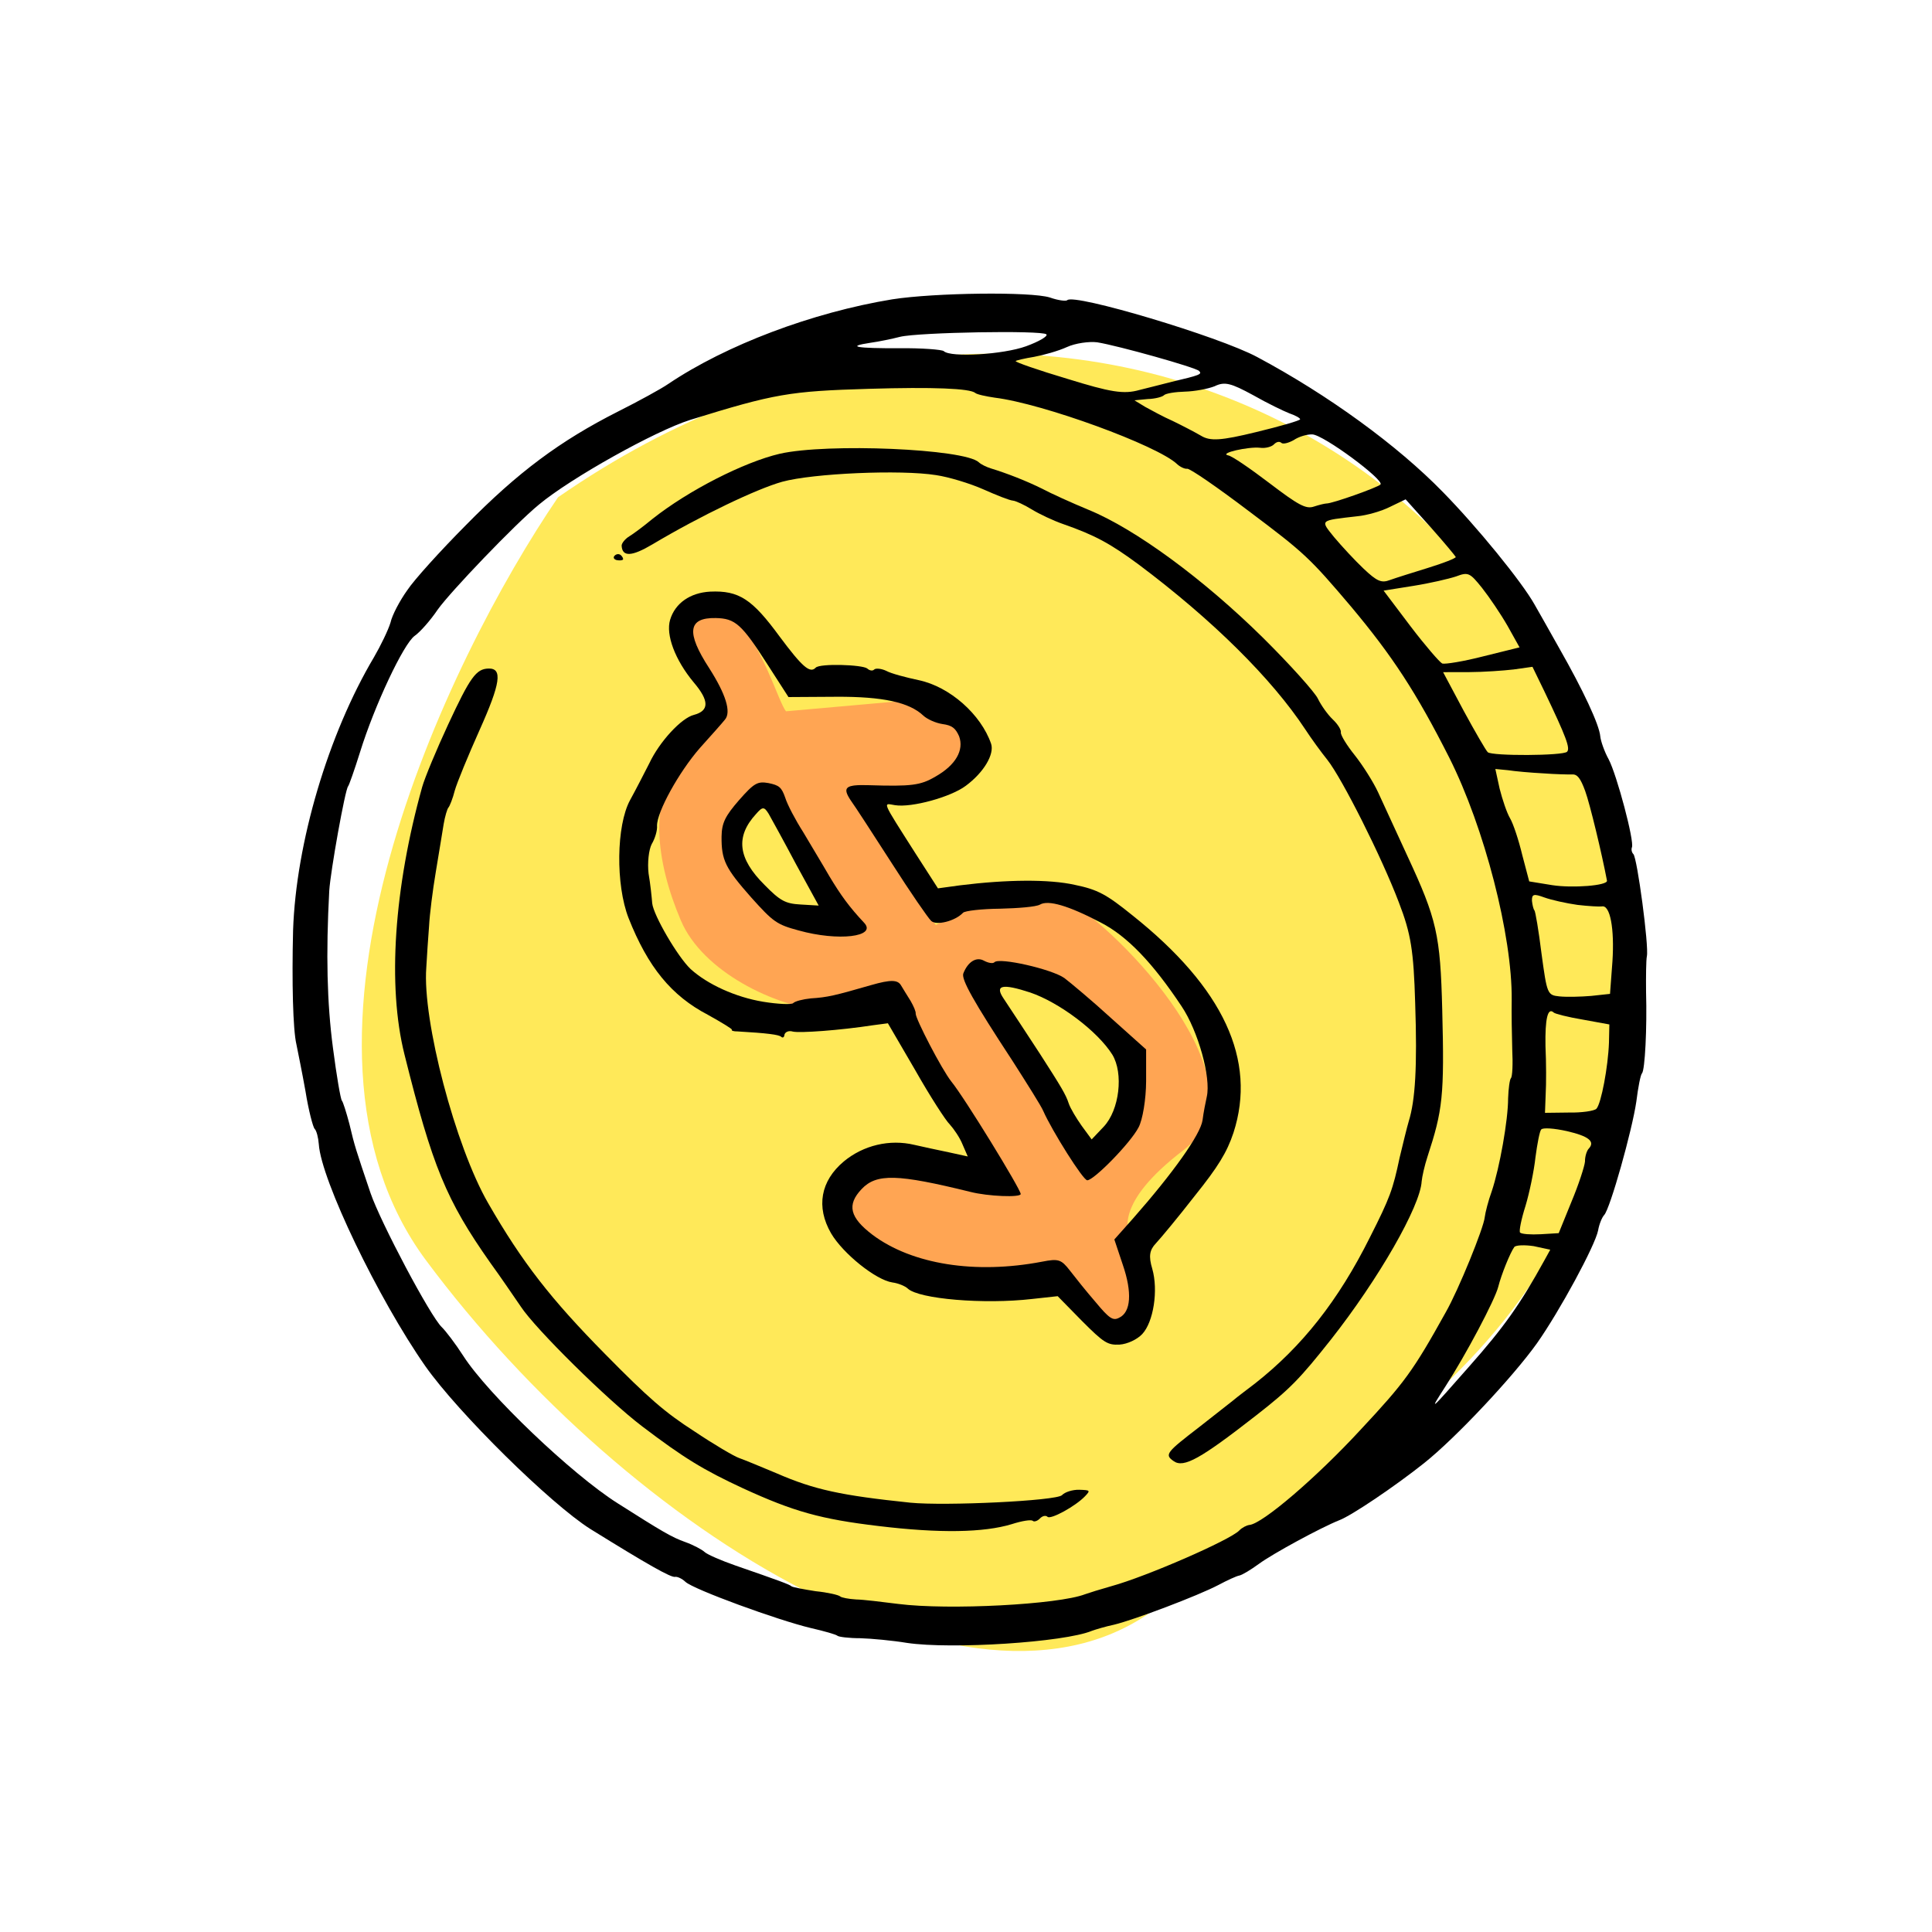<svg xmlns="http://www.w3.org/2000/svg" width="79" height="79" viewBox="0 0 79 79" fill="none">
  <g clip-path="url(#clip0_499_13143)">
    <path d="M17.417 51.532C10.795 42.621 18.259 27.02 22.819 20.333C41.81 7.167 63.332 17.784 65.856 35.961C68.38 54.138 55.012 59.28 47.62 65.485C40.227 71.691 25.695 62.669 17.417 51.532Z" fill="#FFE959"/>
    <path d="M16.649 24.14C16.346 24.564 16.035 25.152 15.968 25.457C15.876 25.762 15.567 26.401 15.291 26.875C13.426 30.015 12.105 34.453 11.984 38.041C11.932 40.15 11.977 42.105 12.121 42.707C12.18 43.008 12.357 43.862 12.493 44.629C12.617 45.408 12.801 46.098 12.866 46.159C12.944 46.233 13.016 46.521 13.036 46.786C13.13 48.248 15.469 53.111 17.393 55.864C18.737 57.774 22.507 61.49 24.14 62.521C26.467 63.964 27.443 64.52 27.606 64.478C27.694 64.463 27.886 64.547 28.028 64.682C28.353 64.99 31.811 66.252 33.158 66.572C33.705 66.697 34.189 66.836 34.24 66.885C34.292 66.934 34.711 66.987 35.178 66.987C35.633 67.001 36.493 67.08 37.089 67.179C38.902 67.449 43.514 67.155 44.648 66.685C44.798 66.63 45.211 66.506 45.55 66.435C46.377 66.237 48.986 65.249 49.819 64.812C50.167 64.626 50.566 64.44 50.679 64.424C50.804 64.396 51.151 64.185 51.473 63.95C52.041 63.531 54.017 62.459 54.765 62.162C55.265 61.973 57.035 60.78 58.231 59.828C59.526 58.798 61.864 56.303 62.846 54.928C63.779 53.604 65.228 50.929 65.348 50.308C65.391 50.054 65.509 49.774 65.595 49.683C65.84 49.425 66.742 46.208 66.91 45.043C66.981 44.473 67.08 43.953 67.141 43.889C67.263 43.759 67.351 42.028 67.308 40.565C67.302 39.921 67.308 39.265 67.341 39.1C67.43 38.694 66.945 35.071 66.789 34.924C66.724 34.862 66.695 34.737 66.73 34.647C66.837 34.405 66.113 31.684 65.779 31.049C65.606 30.738 65.454 30.3 65.436 30.111C65.396 29.633 64.736 28.223 63.765 26.518C63.365 25.797 62.899 24.988 62.753 24.727C62.233 23.793 60.374 21.518 58.994 20.114C57.146 18.217 54.321 16.156 51.41 14.601C49.845 13.757 43.911 11.989 43.641 12.274C43.592 12.325 43.263 12.283 42.931 12.165C42.154 11.92 38.217 11.969 36.483 12.24C33.217 12.777 29.696 14.103 27.32 15.703C27.035 15.9 26.116 16.403 25.27 16.828C22.907 18.024 21.177 19.305 19.045 21.479C18.015 22.515 16.927 23.716 16.649 24.14ZM22.037 20.633C23.331 19.553 26.783 17.623 28.221 17.17C31.674 16.098 32.289 15.994 35.531 15.899C38.166 15.82 39.658 15.883 39.878 16.067C39.943 16.128 40.311 16.207 40.679 16.261C42.642 16.502 47.325 18.213 48.13 18.976C48.26 19.098 48.452 19.182 48.54 19.167C48.64 19.139 49.787 19.931 51.091 20.92C53.35 22.617 53.557 22.814 55.244 24.803C56.932 26.818 57.91 28.308 59.264 30.987C60.698 33.841 61.838 38.255 61.814 40.881C61.804 41.411 61.819 42.332 61.836 42.912C61.866 43.505 61.843 44.023 61.782 44.087C61.733 44.139 61.681 44.506 61.667 44.911C61.668 45.794 61.322 47.747 60.997 48.714C60.857 49.096 60.732 49.592 60.712 49.769C60.674 50.199 59.639 52.749 59.11 53.672C57.78 56.066 57.428 56.541 55.641 58.455C53.843 60.406 51.614 62.318 51.085 62.356C50.972 62.372 50.785 62.465 50.675 62.581C50.308 62.969 46.868 64.47 45.441 64.86C45.002 64.984 44.515 65.135 44.365 65.19C43.279 65.609 38.792 65.848 36.727 65.585C36.068 65.501 35.295 65.407 35.005 65.402C34.701 65.384 34.409 65.328 34.357 65.279C34.292 65.218 33.848 65.115 33.354 65.065C32.859 64.989 32.402 64.9 32.363 64.863C32.285 64.789 31.864 64.635 30.066 64.012C29.492 63.812 28.917 63.562 28.813 63.463C28.709 63.365 28.35 63.172 28.018 63.054C27.483 62.866 27.072 62.624 25.258 61.471C23.393 60.294 19.951 57.011 18.946 55.446C18.628 54.949 18.221 54.417 18.066 54.269C17.598 53.827 15.567 49.991 15.153 48.79C14.544 46.987 14.503 46.875 14.287 45.959C14.159 45.47 14.02 45.044 13.981 45.008C13.929 44.958 13.762 43.991 13.614 42.846C13.371 40.997 13.325 39.016 13.463 36.425C13.515 35.616 14.112 32.282 14.234 32.152C14.271 32.114 14.492 31.49 14.723 30.752C15.311 28.856 16.499 26.327 16.956 26C17.167 25.856 17.594 25.378 17.897 24.928C18.418 24.196 21.051 21.441 22.037 20.633ZM36.806 13.772C37.571 13.588 42.605 13.499 42.786 13.671C42.864 13.745 42.479 13.969 41.955 14.159C41.018 14.498 38.876 14.628 38.59 14.358C38.526 14.296 37.703 14.229 36.782 14.239C35.002 14.247 34.583 14.169 35.589 14.017C35.928 13.971 36.48 13.856 36.806 13.772ZM42.283 14.592C42.672 14.52 43.273 14.353 43.622 14.193C43.971 14.032 44.537 13.955 44.866 13.997C45.741 14.139 48.872 15.019 49.028 15.166C49.171 15.302 49.059 15.342 47.918 15.611C47.617 15.694 47.016 15.836 46.59 15.947C45.951 16.128 45.418 16.04 43.648 15.492C42.438 15.131 41.494 14.802 41.531 14.763C41.555 14.737 41.906 14.652 42.283 14.592ZM47.593 16.162C47.667 16.084 48.069 16.024 48.447 16.014C48.851 16.004 49.391 15.902 49.665 15.794C50.076 15.594 50.33 15.663 51.241 16.158C51.832 16.496 52.51 16.82 52.727 16.903C52.969 16.985 53.162 17.094 53.163 17.144C53.165 17.195 52.351 17.43 51.361 17.669C49.92 18.021 49.479 18.045 49.106 17.815C48.836 17.658 48.324 17.393 47.952 17.213C47.569 17.046 47.068 16.768 46.824 16.636L46.387 16.369L46.929 16.317C47.231 16.31 47.532 16.227 47.593 16.162ZM51.519 18.309C51.734 18.341 51.998 18.272 52.095 18.168C52.193 18.065 52.319 18.036 52.397 18.11C52.462 18.172 52.687 18.115 52.898 17.997C53.109 17.852 53.447 17.755 53.661 17.763C54.116 17.776 56.62 19.631 56.448 19.812C56.338 19.929 54.477 20.594 54.237 20.588C54.161 20.59 53.935 20.646 53.723 20.715C53.398 20.824 53.09 20.655 51.902 19.751C51.114 19.152 50.354 18.629 50.215 18.62C49.834 18.529 51.05 18.258 51.519 18.309ZM55.489 21.111C55.892 21.076 56.505 20.896 56.841 20.724L57.476 20.418L58.494 21.553C59.055 22.182 59.513 22.739 59.527 22.776C59.529 22.827 59.017 23.029 58.391 23.221C57.766 23.414 57.066 23.634 56.841 23.715C56.491 23.85 56.312 23.779 55.754 23.25C55.391 22.906 54.856 22.327 54.555 21.968C53.978 21.251 53.942 21.29 55.489 21.111ZM59.538 23.571C60.037 23.382 60.101 23.418 60.599 24.037C60.901 24.42 61.363 25.103 61.642 25.588L62.135 26.471L60.656 26.837C59.842 27.047 59.088 27.167 58.974 27.132C58.871 27.084 58.283 26.405 57.679 25.612L56.576 24.151L57.794 23.956C58.46 23.851 59.25 23.667 59.538 23.571ZM61.897 27.374L62.663 27.266L63.147 28.263C64.048 30.146 64.213 30.596 64.078 30.739C63.919 30.907 61.004 30.918 60.835 30.758C60.757 30.684 60.318 29.925 59.851 29.066L59.009 27.485L60.069 27.483C60.663 27.481 61.481 27.422 61.897 27.374ZM63.094 31.622C63.6 31.66 64.131 31.671 64.282 31.668C64.496 31.65 64.628 31.823 64.82 32.348C65.012 32.873 65.501 34.906 65.71 36.011C65.741 36.212 64.306 36.324 63.469 36.194L62.53 36.041L62.246 34.963C62.102 34.361 61.88 33.685 61.747 33.461C61.614 33.237 61.435 32.699 61.32 32.248L61.145 31.444L61.664 31.494C61.943 31.538 62.601 31.597 63.094 31.622ZM64.502 37.001C64.946 37.053 65.413 37.079 65.501 37.064C65.84 36.992 66.02 37.972 65.933 39.312L65.834 40.64L65.066 40.723C64.638 40.759 64.058 40.773 63.767 40.743C63.273 40.692 63.259 40.655 63.033 38.994C62.917 38.051 62.781 37.259 62.742 37.222C62.703 37.185 62.659 36.997 62.642 36.834C62.634 36.556 62.721 36.541 63.143 36.695C63.436 36.801 64.046 36.937 64.502 37.001ZM63.534 41.405C63.586 41.454 64.12 41.592 64.716 41.691L65.807 41.89L65.791 42.635C65.757 43.608 65.474 45.13 65.278 45.337C65.192 45.427 64.677 45.503 64.146 45.492L63.175 45.504L63.203 44.746C63.228 44.328 63.227 43.445 63.195 42.777C63.175 41.654 63.287 41.172 63.534 41.405ZM64.067 46.251C64.957 46.456 65.241 46.675 64.96 46.973C64.886 47.05 64.805 47.292 64.811 47.494C64.792 47.697 64.549 48.447 64.254 49.149L63.736 50.424L63.005 50.468C62.589 50.491 62.222 50.463 62.157 50.401C62.105 50.352 62.204 49.857 62.378 49.31C62.539 48.776 62.727 47.875 62.786 47.318C62.858 46.774 62.957 46.254 63.018 46.189C63.078 46.099 63.559 46.138 64.067 46.251ZM62.716 50.955L63.39 51.102L63.15 51.537C62.155 53.342 61.501 54.267 60.059 55.894C58.435 57.74 58.422 57.753 59.098 56.701C59.944 55.392 61.127 53.154 61.263 52.62C61.387 52.125 61.752 51.219 61.922 50.988C61.995 50.91 62.349 50.901 62.716 50.955Z" fill="black"/>
    <path d="M37.285 47.445L34.662 48.395C34.315 48.762 33.92 49.777 35.115 50.908C36.309 52.039 40.981 52.211 43.167 52.156L45.31 54.184L46.437 53.903L46.218 50.753C46.123 50.377 45.517 49.231 48.381 47.038C51.961 44.297 45.653 37.957 43.727 36.869C42.187 36 39.444 37.146 38.265 37.828L34.814 32.11C35.435 32.452 37.159 32.858 39.096 31.749C41.032 30.64 38.579 29.216 37.111 28.644L32.138 29.085C31.809 28.652 31.215 26.471 30.07 25.288C28.924 24.105 28.297 25.122 28.127 25.779L29.665 28.706C29.651 28.938 29.303 29.712 28.027 30.956C26.432 32.511 26.832 35.281 27.846 37.65C28.727 39.711 31.652 41.172 33.824 41.348L36.714 40.897L40.594 48.371L37.285 47.445Z" fill="#FFA553"/>
    <path d="M31.359 32.639L34.599 37.669C33.907 37.749 32.145 37.504 30.633 35.876C29.121 34.248 30.487 33.04 31.359 32.639Z" fill="#FFE959"/>
    <path d="M44.417 47.454L40.101 40.18C42.449 38.48 45.721 42.435 46.321 43.493C46.8 44.339 45.252 46.486 44.417 47.454Z" fill="#FFE959"/>
    <path d="M18.325 29.625C17.85 30.647 17.367 31.808 17.264 32.177C16.111 36.308 15.837 40.316 16.538 43.113C17.683 47.703 18.241 49.065 20.046 51.632C20.453 52.189 21.007 53.008 21.298 53.43C21.892 54.336 24.831 57.241 26.264 58.328C27.968 59.622 28.765 60.107 30.39 60.861C32.45 61.806 33.557 62.119 35.926 62.4C38.422 62.702 40.226 62.669 41.364 62.325C41.79 62.188 42.167 62.128 42.231 62.189C42.283 62.239 42.421 62.197 42.519 62.094C42.617 61.99 42.755 61.949 42.833 62.023C42.962 62.146 43.981 61.59 44.373 61.176C44.593 60.943 44.58 60.931 44.125 60.917C43.86 60.911 43.547 61.008 43.425 61.137C43.205 61.37 38.642 61.586 37.224 61.445C34.4 61.151 33.295 60.914 31.761 60.246C31.109 59.972 30.419 59.687 30.215 59.616C30.011 59.545 29.188 59.061 28.39 58.526C27.181 57.749 26.507 57.16 24.737 55.362C22.526 53.121 21.358 51.624 19.961 49.198C18.618 46.872 17.267 41.718 17.431 39.569C17.455 39.101 17.509 38.342 17.545 37.862C17.569 37.394 17.692 36.407 17.821 35.646C17.95 34.886 18.088 34.011 18.142 33.694C18.196 33.377 18.288 33.072 18.337 33.02C18.386 32.969 18.515 32.65 18.594 32.332C18.686 32.002 19.145 30.892 19.607 29.858C20.472 27.93 20.555 27.322 19.975 27.337C19.47 27.35 19.227 27.684 18.325 29.625Z" fill="black"/>
    <path d="M25.419 22.315C25.445 22.781 25.836 22.759 26.68 22.258C28.652 21.084 30.942 19.991 31.982 19.7C33.246 19.352 36.839 19.198 38.272 19.427C38.792 19.502 39.671 19.77 40.208 20.009C40.745 20.248 41.282 20.462 41.421 20.471C41.535 20.48 41.893 20.648 42.189 20.83C42.485 21.012 43.061 21.287 43.469 21.428C44.782 21.887 45.398 22.225 46.572 23.092C49.567 25.338 51.998 27.738 53.372 29.823C53.623 30.208 54.031 30.766 54.28 31.075C54.883 31.843 56.492 35.033 57.203 36.908C57.695 38.183 57.804 38.874 57.867 41.019C57.956 43.629 57.87 44.994 57.605 45.847C57.525 46.114 57.367 46.774 57.232 47.333C56.955 48.64 56.839 48.971 56.016 50.595C54.728 53.177 53.243 55.057 51.319 56.57C51.047 56.779 50.627 57.092 50.393 57.288C50.171 57.47 49.554 57.94 49.048 58.344C47.691 59.388 47.605 59.479 47.992 59.746C48.404 60.039 49.099 59.643 51.357 57.882C52.764 56.786 53.156 56.372 54.422 54.775C56.369 52.302 58.074 49.331 58.132 48.307C58.151 48.105 58.252 47.66 58.368 47.304C58.993 45.395 59.065 44.825 58.973 41.281C58.895 38.216 58.751 37.588 57.551 35.006C57.093 34.008 56.553 32.835 56.351 32.398C56.149 31.962 55.712 31.279 55.398 30.883C55.07 30.475 54.818 30.064 54.828 29.951C54.85 29.849 54.704 29.613 54.496 29.416C54.289 29.22 54.025 28.848 53.891 28.573C53.77 28.311 52.752 27.176 51.647 26.081C49.215 23.681 46.429 21.631 44.512 20.847C43.822 20.561 42.978 20.179 42.618 19.986C41.965 19.662 41.173 19.354 40.524 19.155C40.333 19.097 40.115 18.989 40.024 18.903C39.44 18.35 33.828 18.113 31.885 18.554C30.43 18.894 28.154 20.049 26.674 21.223C26.329 21.509 25.909 21.823 25.736 21.928C25.562 22.033 25.416 22.214 25.419 22.315Z" fill="black"/>
    <path d="M25.209 22.901C25.311 22.923 25.437 22.92 25.473 22.881C25.498 22.855 25.457 22.768 25.393 22.707C25.315 22.633 25.201 22.648 25.128 22.726C25.067 22.791 25.094 22.866 25.209 22.901Z" fill="black"/>
    <path d="M27.401 25.344C27.218 25.955 27.601 26.98 28.36 27.895C29.014 28.661 29 29.065 28.374 29.232C27.86 29.359 26.967 30.328 26.552 31.209C26.349 31.606 26.003 32.284 25.763 32.719C25.2 33.755 25.17 36.179 25.703 37.542C26.494 39.541 27.45 40.716 28.95 41.498C29.514 41.812 29.951 42.079 29.927 42.105C29.89 42.144 30.005 42.178 30.156 42.175C31.37 42.245 31.851 42.308 31.942 42.394C32.007 42.456 32.069 42.416 32.078 42.303C32.113 42.188 32.263 42.134 32.416 42.181C32.695 42.249 34.333 42.132 35.715 41.92L36.306 41.842L37.423 43.758C38.022 44.815 38.67 45.821 38.839 45.981C38.995 46.154 39.246 46.513 39.355 46.788L39.572 47.288L38.797 47.118C38.365 47.028 37.73 46.893 37.386 46.813C36.382 46.573 35.304 46.828 34.503 47.492C33.555 48.286 33.359 49.351 33.984 50.433C34.475 51.266 35.82 52.343 36.492 52.44C36.733 52.471 37.014 52.59 37.118 52.689C37.572 53.119 40.242 53.342 42.205 53.115L43.249 53.001L44.238 54.01C45.135 54.909 45.29 55.006 45.781 54.981C46.096 54.96 46.495 54.774 46.703 54.554C47.168 54.062 47.369 52.757 47.116 51.88C46.962 51.367 47.005 51.113 47.263 50.842C47.446 50.648 48.166 49.784 48.847 48.908C49.809 47.71 50.17 47.12 50.437 46.318C51.397 43.353 50.035 40.396 46.3 37.424C45.24 36.567 44.88 36.374 43.953 36.183C42.899 35.945 41.157 35.964 39.258 36.201L38.353 36.325L37.427 34.885C36.011 32.661 36.105 32.848 36.599 32.924C37.284 33.033 38.887 32.588 39.492 32.131C40.233 31.582 40.666 30.839 40.527 30.414C40.113 29.213 38.843 28.084 37.572 27.813C37.039 27.7 36.428 27.539 36.236 27.43C36.031 27.334 35.803 27.315 35.742 27.38C35.681 27.444 35.554 27.422 35.463 27.336C35.269 27.177 33.525 27.12 33.354 27.301C33.121 27.547 32.81 27.277 31.877 26.026C30.76 24.502 30.219 24.137 29.034 24.192C28.227 24.238 27.608 24.657 27.401 25.344ZM29.267 25.272C30.063 25.289 30.322 25.51 31.394 27.187L32.241 28.503L34.197 28.491C36.103 28.481 37.182 28.719 37.754 29.26C37.91 29.407 38.255 29.563 38.534 29.606C38.927 29.659 39.069 29.769 39.218 30.106C39.424 30.669 39.088 31.283 38.244 31.759C37.636 32.115 37.271 32.162 35.502 32.106C34.567 32.079 34.432 32.196 34.788 32.73C34.96 32.965 35.7 34.108 36.467 35.3C37.221 36.48 37.947 37.535 38.077 37.657C38.284 37.854 39.049 37.671 39.38 37.322C39.453 37.244 40.145 37.163 40.889 37.157C41.621 37.139 42.364 37.082 42.525 36.989C42.86 36.792 43.675 37.023 45.008 37.722C46.085 38.275 47.127 39.359 48.315 41.147C48.989 42.152 49.524 44.057 49.346 44.844C49.301 45.047 49.213 45.478 49.172 45.808C49.088 46.39 47.961 47.971 46.336 49.817L45.566 50.682L45.913 51.721C46.299 52.847 46.247 53.657 45.761 53.883C45.513 54.016 45.359 53.919 44.796 53.239C44.43 52.819 43.958 52.225 43.748 51.953C43.394 51.495 43.279 51.46 42.614 51.59C39.878 52.114 37.29 51.7 35.677 50.491C34.747 49.783 34.619 49.269 35.231 48.622C35.843 47.975 36.702 48.004 39.677 48.736C40.39 48.92 41.742 48.974 41.737 48.823C41.731 48.621 39.438 44.88 38.901 44.225C38.508 43.73 37.437 41.662 37.443 41.447C37.453 41.359 37.359 41.147 37.239 40.935C37.12 40.749 36.947 40.463 36.841 40.289C36.708 40.065 36.43 40.047 35.617 40.282C34.127 40.711 33.839 40.781 33.158 40.824C32.831 40.857 32.505 40.941 32.432 41.019C32.371 41.084 31.802 41.06 31.206 40.962C30.077 40.776 28.925 40.249 28.238 39.623C27.706 39.119 26.722 37.428 26.669 36.937C26.65 36.697 26.596 36.156 26.52 35.716C26.469 35.276 26.529 34.744 26.649 34.514C26.781 34.296 26.885 33.953 26.866 33.764C26.862 33.196 27.761 31.57 28.616 30.589C29.056 30.098 29.52 29.582 29.642 29.427C29.911 29.118 29.674 28.379 29 27.323C28.048 25.858 28.131 25.25 29.267 25.272Z" fill="black"/>
    <path d="M29.505 34.202C29.496 35.174 29.657 35.498 30.727 36.708C31.615 37.695 31.757 37.805 32.66 38.047C34.277 38.498 35.861 38.307 35.34 37.739C34.727 37.086 34.385 36.615 33.907 35.819C33.628 35.334 33.137 34.526 32.845 34.029C32.527 33.532 32.193 32.897 32.109 32.621C31.957 32.183 31.854 32.11 31.423 32.02C30.979 31.943 30.842 32.01 30.219 32.719C29.657 33.365 29.514 33.646 29.505 34.202ZM31.434 33.282C31.554 33.493 32.061 34.415 32.556 35.349L33.476 37.029L32.73 36.985C32.123 36.95 31.905 36.842 31.267 36.189C30.175 35.106 30.061 34.213 30.917 33.282C31.186 32.973 31.249 32.984 31.434 33.282Z" fill="black"/>
    <path d="M39.389 39.808C39.308 40.05 39.788 40.921 41.401 43.379C41.996 44.311 42.578 45.23 42.66 45.43C43.012 46.229 44.296 48.279 44.46 48.262C44.738 48.255 46.233 46.728 46.555 46.101C46.723 45.794 46.862 44.945 46.865 44.213L46.865 42.913L45.439 41.636C44.661 40.924 43.794 40.201 43.523 39.993C43.007 39.628 40.859 39.139 40.663 39.346C40.602 39.411 40.412 39.378 40.232 39.282C39.924 39.113 39.577 39.323 39.389 39.808ZM42.126 40.584C43.299 40.983 44.874 42.155 45.483 43.124C45.947 43.883 45.777 45.389 45.128 46.074L44.638 46.591L44.23 46.034C44.02 45.736 43.768 45.326 43.698 45.113C43.587 44.763 43.375 44.415 42.528 43.098C42.105 42.453 41.352 41.298 41.035 40.826C40.666 40.28 40.979 40.209 42.126 40.584Z" fill="black"/>
  </g>
  <defs>
    <clipPath id="clip0_499_13143">
      <rect width="55" height="55" fill="white" transform="translate(0.797 40.733) rotate(-46.568)"/>
    </clipPath>
  </defs>
</svg>
